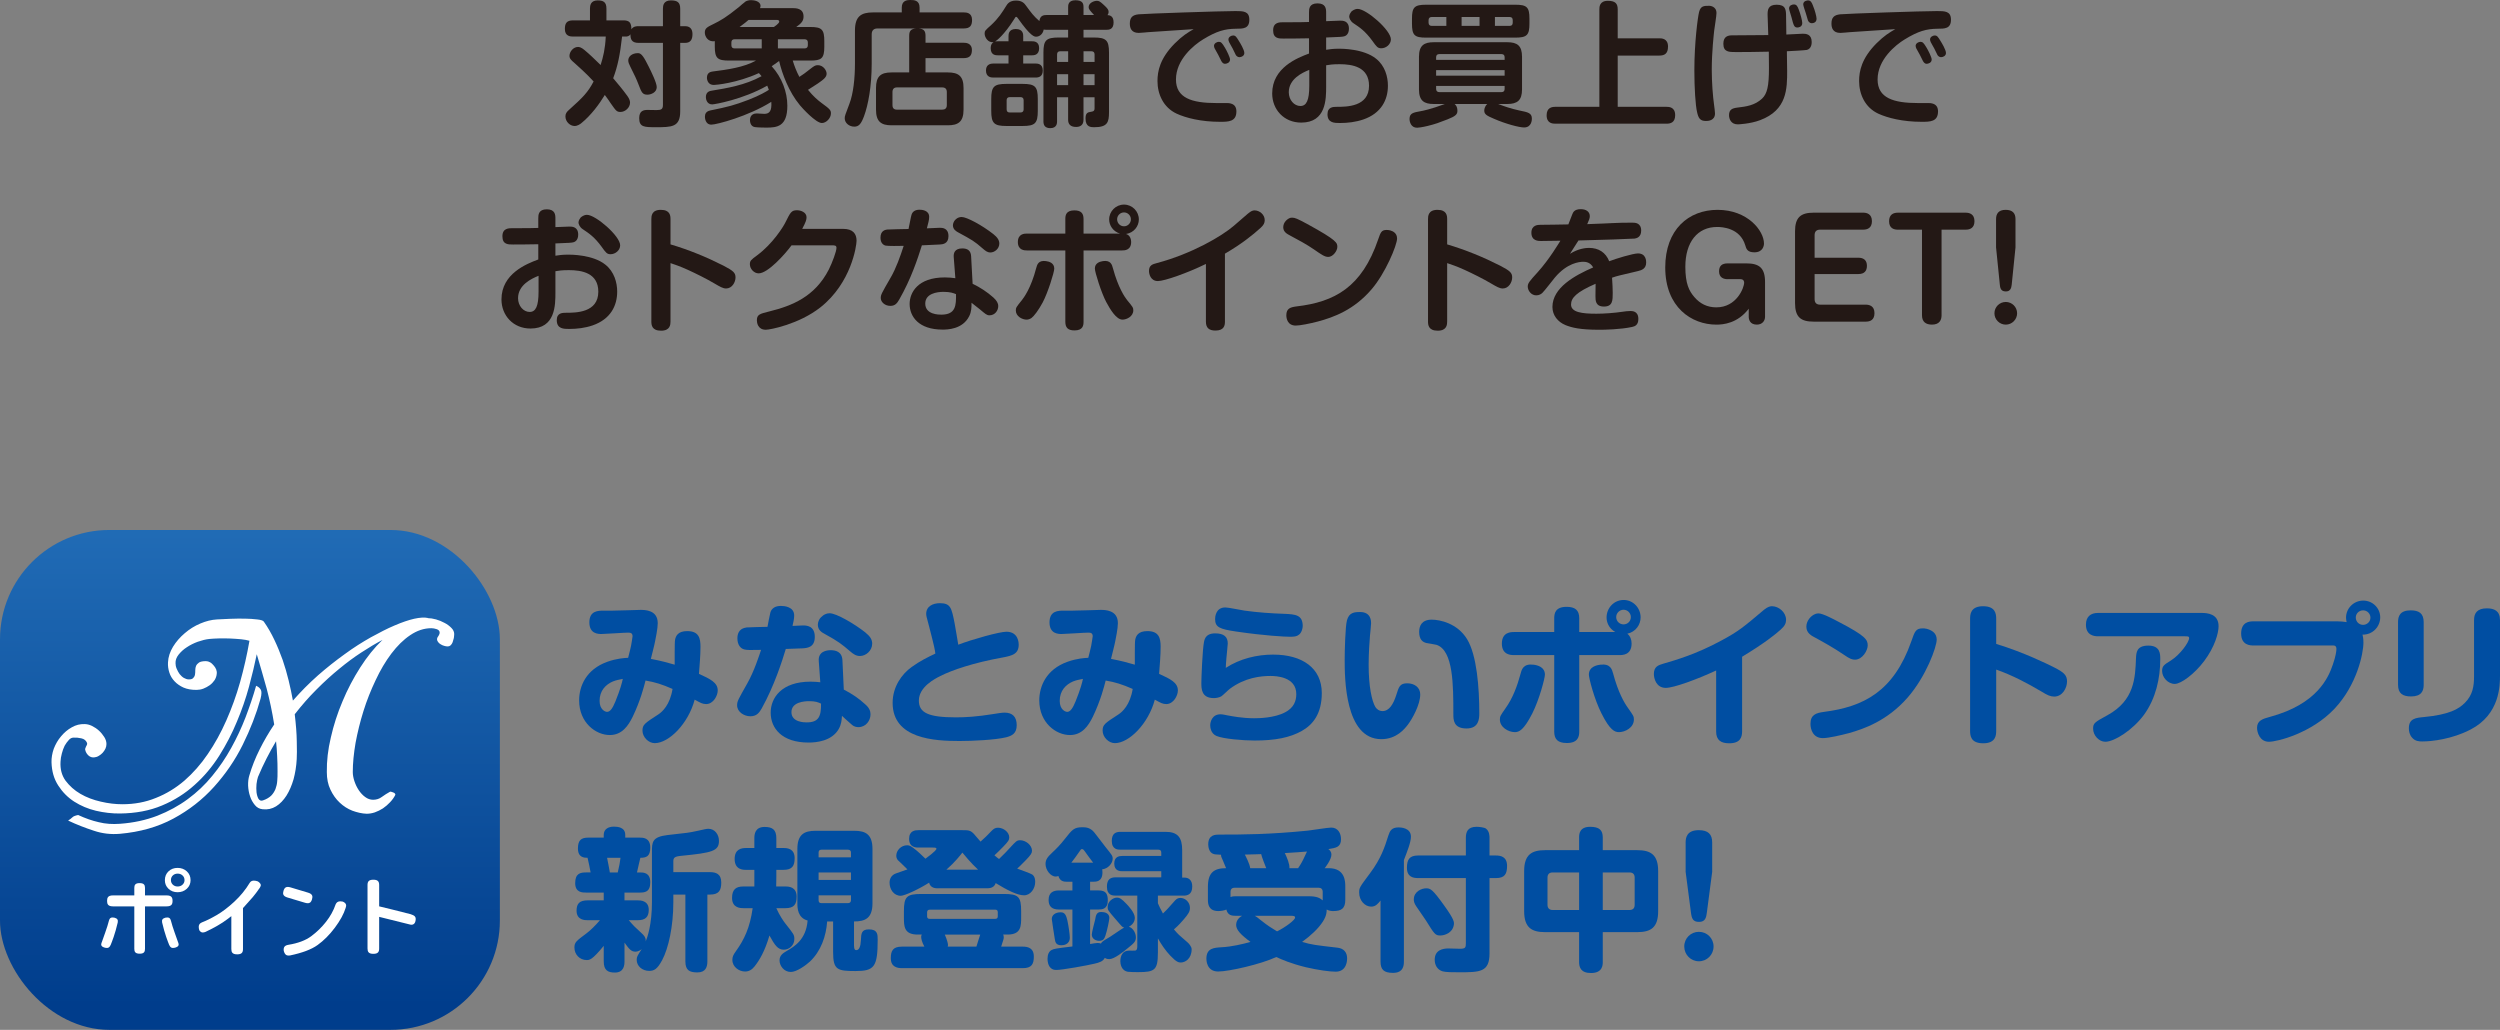 <?xml version="1.0" encoding="UTF-8"?>
<svg id="_レイヤー_2" data-name="レイヤー_2" xmlns="http://www.w3.org/2000/svg" xmlns:xlink="http://www.w3.org/1999/xlink" viewBox="0 0 277.163 114.175">
  <rect x="0" y="0" width="277.163" height="114.175" fill="#808080" stroke="none"/>
  <defs>
    <style>
      .cls-1 {
        fill: #fff;
      }

      .cls-2 {
        fill: #231815;
      }

      .cls-3 {
        fill: #004ea2;
      }

      .cls-4 {
        fill: url(#_新規グラデーションスウォッチ_2);
      }
    </style>
    <linearGradient id="_新規グラデーションスウォッチ_2" data-name="新規グラデーションスウォッチ 2" x1="27.709" y1="57.891" x2="27.709" y2="111.592" gradientUnits="userSpaceOnUse">
      <stop offset="0" stop-color="#216cb6"/>
      <stop offset="1" stop-color="#003d8c"/>
    </linearGradient>
  </defs>
  <g id="_特典" data-name="特典">
    <g>
      <path class="cls-2" d="M73.497,2.901V.957c0-.329.06-.912.882-.912.703,0,1.032.209,1.032.912v1.944h.538c.718,0,.822.538.822.882,0,.554-.18.972-.822.972h-.538v7.597c0,1.75-.942,1.75-2.707,1.75-1.271,0-1.839,0-1.839-1.002,0-.823.493-.912.912-.912.029,0,.852.015,1.017.015.509,0,.703-.09.703-.583v-6.864h-2.692c-.792,0-.912-.418-.912-.957-.149.239-.373.255-.568.255h-.358c-.225,2.003-.479,3.274-.987,4.62.419.493,1.062,1.256,1.57,1.959.254.359.299.568.299.748,0,.538-.523,1.031-1.062,1.031-.419,0-.508-.149-1.047-.912-.224-.329-.523-.777-.688-.972-.583.972-1.495,2.228-2.617,3.14-.119.09-.403.3-.732.3-.509,0-1.017-.479-1.017-1.062,0-.314.135-.494.403-.733,1.54-1.376,2.094-1.943,2.722-3.14-.718-.808-1.824-1.78-2.153-2.079-.299-.254-.523-.448-.523-.763,0-.463.434-.986.942-.986.164,0,.358.045.688.313.613.509,1.092.972,1.824,1.69.284-.897.509-1.81.568-3.155h-3.619c-.299,0-.912-.03-.912-.838,0-.628.195-.957.912-.957h1.87V.957c0-.329.06-.912.852-.912.628,0,.973.18.973.912v1.301h1.884c.628,0,.883.225.883.987.224-.344.598-.344.807-.344h2.692ZM71.927,7.402c.269.538.882,1.779.882,2.258,0,.598-.658.837-1.031.837-.554,0-.658-.269-.973-1.092-.269-.702-.403-.957-.927-2.019-.135-.269-.225-.463-.225-.688,0-.404.374-.808,1.092-.808.404,0,.688.538,1.182,1.511Z"/>
      <path class="cls-2" d="M80.815,6.714c-1.24,0-1.569-.239-1.569-1.525v-.628c-.748.135-1.106-.523-1.106-.942,0-.493.254-.612,1.017-.986.702-.344,1.346-.703,2.751-1.84.12-.104.628-.553.748-.628.164-.104.419-.149.613-.149.313,0,1.047.104,1.047.644,0,.104-.03.179-.061.239h3.589c.434,0,1.241.029,1.241.927,0,.434-.164.718-.808,1.166h1.556c1.271,0,1.555.27,1.555,1.57v.628c0,1.301-.328,1.525-1.555,1.525h-1.944c.165.568.434,1.256.733,1.81.373-.239.732-.493,1.076-.777.554-.434.673-.523.972-.523.599,0,.973.583.973.942,0,.358-.255.598-.973,1.091-.329.225-.912.599-1.091.703.583.718,1.091,1.151,1.495,1.45.972.703,1.047.822,1.047,1.167,0,.523-.523,1.062-1.002,1.062-.673,0-2.198-1.675-2.438-1.974-1.227-1.48-1.974-3.484-2.303-4.905-.045.03-.479.359-.823.583,1.122,1.227,1.735,2.856,1.735,4.382,0,2.333-1.167,2.422-2.348,2.422-.284,0-1.002-.015-1.271-.06-.523-.09-.523-.702-.523-.763,0-.104,0-.747.748-.747.135,0,.718.045.837.045.568,0,.853-.314.778-1.331-2.543,1.6-6.071,2.527-6.64,2.527-.718,0-.718-.823-.718-.883,0-.284.104-.583.583-.688,2.063-.419,2.662-.583,4.247-1.182,1.241-.479,1.988-.927,2.258-1.106-.09-.239-.12-.314-.18-.464-2.706,1.541-5.861,2.079-6.101,2.079-.584,0-.703-.568-.703-.808,0-.613.464-.688.673-.718,1.63-.27,3.679-.599,5.503-1.601-.164-.209-.239-.269-.299-.344-2.452,1.122-4.801,1.316-4.995,1.316-.612,0-.763-.509-.763-.808,0-.583.435-.658.658-.688,1.525-.194,3.439-.448,4.785-1.211h-3.006ZM84.449,4.352h-3.005c-.255,0-.359.135-.359.358v.3c0,.224.104.358.359.358h3.005v-1.017ZM82.984,2.213c-.194.165-.434.374-.987.777h3.799c.029-.015.598-.389.598-.598,0-.149-.149-.18-.239-.18h-3.17ZM86.243,4.352v1.017h2.961c.254,0,.358-.149.358-.358v-.3c0-.224-.119-.358-.358-.358h-2.961Z"/>
      <path class="cls-2" d="M102.608,4.74h4.231c.21,0,.912.015.912.808,0,.628-.284.897-.912.897h-4.231v1.585h2.482c1.166,0,1.734.403,1.734,1.72v2.407c0,1.36-.613,1.734-1.734,1.734h-6.251c-1.151,0-1.72-.403-1.72-1.734v-2.407c0-1.271.509-1.72,1.72-1.72h1.959V3.963c0-.523.18-.763.763-.808h-4.277c-.389,0-.643.194-.643.643v3.245c0,2.542-.389,4.591-.853,5.847-.313.838-.568,1.151-1.076,1.151-.583,0-1.062-.418-1.062-.927,0-.254.06-.389.523-1.615.434-1.121.612-2.841.612-4.471v-3.648c0-1.556.673-2.004,2.004-2.004h3.186v-.539c0-.763.568-.837.927-.837.419,0,1.047.015,1.047.837v.539h4.89c.299,0,.928.029.928.837,0,.628-.225.942-.928.942h-4.994c.538.045.763.239.763.808v.777ZM104.97,10.213c0-.344-.164-.523-.523-.523h-4.994c-.344,0-.509.18-.509.523v1.436c0,.359.18.509.509.509h4.994c.329,0,.523-.149.523-.509v-1.436Z"/>
      <path class="cls-2" d="M118.419,1.66v-.868c0-.209,0-.762.808-.762.793,0,.897.358.897.762v.868h1.166c-.464-.509-.598-.644-.598-.868,0-.463.583-.702.912-.702.209,0,.329.045.747.434.464.419.554.583.554.792,0,.165-.06.27-.12.359.194.015.673.045.673.808,0,.777-.493.822-.808.822h-2.526v.853h1.121c1.376,0,1.705.284,1.705,1.675v6.595c0,1.136-.165,1.675-1.646,1.675-.344,0-.957,0-.957-.957,0-.613.21-.703.658-.763.27-.03.344-.15.344-.359v-1.241h-1.226v2.497c0,.658-.449.793-.823.793-.628,0-.882-.314-.882-.793v-2.497h-1.227v2.691c0,.165-.015.733-.747.733-.599,0-.763-.344-.763-.733v-7.641c0-1.376.299-1.675,1.704-1.675h1.032v-.853h-2.378c-.164,0-.239-.015-.328-.03-.105.584-.554.793-.823.793-.209,0-.598,0-2.033-2.034-.06-.074-.12-.164-.194-.164-.075,0-.09.03-.225.254-1.137,1.795-1.974,2.408-2.108,2.468.104-.016.149-.016.299-.016h1.182v-.567c0-.18,0-.793.808-.793.822,0,.822.599.822.793v.567h.957c.209,0,.808,0,.808.763,0,.793-.599.793-.808.793h-.957v.912h1.376c.179,0,.792,0,.792.777,0,.673-.448.778-.792.778h-4.681c-.254,0-.822-.045-.822-.778,0-.568.344-.777.822-.777h1.675v-.912h-1.182c-.209,0-.792,0-.792-.777,0-.464.209-.613.313-.688-.598.105-.986-.523-.986-.941,0-.3.045-.344.732-.957.822-.763,1.227-1.421,1.645-2.094.135-.225.374-.613,1.106-.613.674,0,.928.314,1.107.568.583.793.837,1.151,1.48,1.705.074-.599.448-.673.807-.673h2.378ZM115.055,12.292c0,1.375-.299,1.675-1.675,1.675h-1.81c-1.361,0-1.675-.3-1.675-1.675v-1.316c0-1.375.299-1.675,1.675-1.675h1.81c1.376,0,1.675.3,1.675,1.675v1.316ZM113.485,11.11c0-.225-.12-.344-.359-.344h-1.166c-.254,0-.358.135-.358.344v1.017c0,.225.104.345.358.345h1.166c.239,0,.359-.12.359-.345v-1.017ZM117.193,6.863h1.227v-1.181h-.882c-.225,0-.345.119-.345.358v.822ZM118.419,8.225h-1.227v1.211h1.227v-1.211ZM121.35,6.863v-.822c0-.239-.119-.358-.358-.358h-.867v1.181h1.226ZM121.35,8.225h-1.226v1.211h1.226v-1.211Z"/>
      <path class="cls-2" d="M127.382,3.559c-.179.016-.972.09-1.136.09-.868,0-.987-.613-.987-1.031,0-.644.254-.957.972-1.032.777-.075,9.137-.359,10.737-.359.852,0,1.54,0,1.54.957,0,1.002-.688,1.002-1.511,1.002-1.196.016-2.108.255-3.618,1.182-1.032.628-3.006,2.243-3.006,4.441,0,2.049,1.734,2.617,4.501,2.617,1.196,0,1.331-.016,1.555.045.494.119.644.479.644.882,0,1.151-.897,1.151-1.81,1.151-2.123,0-3.783-.434-4.8-.897-1.496-.688-2.139-2.183-2.139-3.618,0-1.092.27-2.513,1.914-4.172.853-.853,1.45-1.212,2.094-1.586-1.646.105-3.305.21-4.95.329ZM134.664,5.368c-.045-.09-.074-.194-.074-.284,0-.284.329-.448.538-.448.239,0,.359.119.688.673.179.299.553,1.047.553,1.286,0,.373-.389.479-.568.479s-.313-.149-.403-.314c-.104-.194-.239-.493-.344-.688-.061-.104-.329-.599-.39-.703ZM136.265,4.665c-.06-.119-.075-.209-.075-.299,0-.27.314-.434.523-.434.27,0,.374.18.658.643.104.165.583.942.583,1.302,0,.313-.313.463-.553.463-.194,0-.345-.164-.39-.239-.06-.119-.313-.643-.358-.732-.06-.119-.344-.598-.389-.703Z"/>
      <path class="cls-2" d="M147.023,5.518c.284-.045.747-.119,1.436-.119.284,0,2.721,0,4.097,1.106,1.002.792,1.316,2.019,1.316,2.99,0,1.57-.733,3.065-2.736,3.754-.838.284-1.72.389-2.588.389-.598,0-1.375,0-1.375-.972,0-.823.643-.823,1.047-.823,1.062,0,3.559,0,3.559-2.332,0-2.094-1.854-2.393-3.26-2.393-.793,0-1.151.06-1.495.119v2.333c0,1.436,0,4.022-2.767,4.022-1.914,0-3.215-1.45-3.215-3.23,0-2.855,2.796-3.947,4.082-4.426v-1.689c-.912.029-2.781.029-2.826.029-.523,0-1.151,0-1.151-.912,0-.897.702-.897,1.106-.897,1.81,0,2.019,0,2.871-.029v-1.062c0-.374.015-1.002.942-1.002.912,0,.957.598.957,1.002v.972c1.271-.06,1.42-.06,1.555-.06.27,0,.972,0,.972.896,0,.644-.389.808-.508.838-.194.06-.389.074-2.019.135v1.36ZM145.153,7.746c-.792.313-2.272,1.017-2.272,2.482,0,.852.599,1.524,1.286,1.524.673,0,.986-.628.986-2.242v-1.765ZM150.522.987c.957,0,3.679,2.348,3.679,3.379,0,.554-.539.987-1.062.987-.403,0-.523-.165-1.002-.838-.792-1.076-1.375-1.465-2.093-1.943-.344-.225-.464-.584-.464-.733,0-.239.18-.479.239-.553.09-.075.344-.299.703-.299Z"/>
      <path class="cls-2" d="M161.263,11.529c.09.074.314.269.314.763,0,.374-.194.583-1.062.927-1.002.389-1.346.523-2.258.748-.629.149-1.032.194-1.151.194-.673,0-.838-.644-.838-.973,0-.643.419-.717,1.256-.867.12-.015,1.062-.194,2.662-.792h-1.241c-1.047,0-1.63-.344-1.63-1.615v-3.619c0-1.271.583-1.614,1.63-1.614h8.165c1.106,0,1.63.389,1.63,1.614v3.619c0,1.211-.523,1.615-1.63,1.615h-1.018c.703.269,1.376.508,2.348.718.973.194,1.392.284,1.392.912,0,.119-.016.972-.868.972-.538,0-2.019-.389-3.319-.957-.808-.344-1.092-.493-1.092-.912,0-.09.016-.434.329-.732h-3.619ZM169.563,2.602c0,1.286-.27,1.57-1.57,1.57h-9.899c-1.286,0-1.555-.27-1.555-1.57v-.523c0-1.256.254-1.555,1.555-1.555h9.899c1.286,0,1.57.269,1.57,1.555v.523ZM160.351,1.884h-1.614c-.225,0-.359.12-.359.359v.269c0,.239.135.359.359.359h1.614v-.987ZM159.215,6.64h7.596v-.284c0-.21-.09-.359-.344-.359h-6.894c-.239,0-.358.12-.358.359v.284ZM159.215,7.775v.613h7.596v-.613h-7.596ZM159.215,9.525v.329c0,.239.134.358.358.358h6.894c.239,0,.344-.134.344-.358v-.329h-7.596ZM162.041,1.884v.987h1.988v-.987h-1.988ZM165.735,1.884v.987h1.63c.254,0,.344-.149.344-.359v-.269c0-.21-.09-.359-.344-.359h-1.63Z"/>
      <path class="cls-2" d="M183.968,4.247c.225,0,.957,0,.957.912,0,.777-.373,1.002-.957,1.002h-4.62v5.682h5.413c.27,0,.957.016.957.928,0,.853-.568.941-.957.941h-12.337c-.254,0-.957-.015-.957-.927,0-.853.583-.942.957-.942h4.89V1.047c0-.255,0-.957.942-.957.838,0,1.092.313,1.092.957v3.2h4.62Z"/>
      <path class="cls-2" d="M190.299,1.45c0,.314-.225,1.66-.255,1.944-.045.419-.269,2.393-.269,4.321,0,1.45.119,2.946.269,4.022.016.12.09.644.09.838,0,.837-.822.837-1.002.837-.657,0-.837-.313-.986-.986-.18-.748-.3-2.707-.3-4.606,0-3.095.374-5.892.523-6.489.18-.688.539-.688,1.137-.688.015,0,.793.016.793.808ZM198.134,7.806c0,2.033,0,4.396-3.005,5.518-1.107.419-2.453.464-2.468.464-.763,0-.972-.613-.972-1.017,0-.613.344-.763.882-.838,1.017-.119,1.974-.239,2.797-1.017.553-.538.747-1.376.747-3.364,0-.3-.015-1.556-.015-1.824-.777.029-3.065.045-3.604.045-.838,0-1.436,0-1.436-.928,0-.853.583-.927.986-.927,1.331,0,2.662-.016,3.993-.03,0-.164-.075-2.243-.075-2.258,0-.523.045-1.106,1.002-1.106,1.002,0,1.047.553,1.047,1.315.015.808.015,1.286.03,1.989.299-.015,1.659-.09,1.824-.09.328,0,.986.03.986.912,0,.135,0,.732-.523.882-.179.045-1.839.135-2.228.15.029,1.614.029,1.794.029,2.123ZM198.344.942c0-.374.389-.449.538-.449.27,0,.389.165.538.568.194.509.389,1.227.389,1.495,0,.479-.493.494-.538.494-.358,0-.419-.21-.658-1.137-.029-.149-.269-.822-.269-.972ZM199.914.493c0-.419.479-.448.538-.448.299,0,.419.254.538.568.239.568.404,1.256.404,1.465,0,.464-.435.494-.523.494-.27,0-.39-.21-.434-.314-.045-.119-.195-.688-.24-.808-.044-.149-.283-.822-.283-.957Z"/>
      <path class="cls-2" d="M205.168,3.559c-.18.016-.972.09-1.137.09-.867,0-.986-.613-.986-1.031,0-.644.254-.957.972-1.032.777-.075,9.137-.359,10.737-.359.852,0,1.54,0,1.54.957,0,1.002-.688,1.002-1.511,1.002-1.196.016-2.108.255-3.618,1.182-1.032.628-3.006,2.243-3.006,4.441,0,2.049,1.734,2.617,4.501,2.617,1.196,0,1.331-.016,1.555.045.494.119.644.479.644.882,0,1.151-.897,1.151-1.81,1.151-2.123,0-3.783-.434-4.8-.897-1.496-.688-2.139-2.183-2.139-3.618,0-1.092.27-2.513,1.914-4.172.853-.853,1.45-1.212,2.094-1.586-1.646.105-3.305.21-4.95.329ZM212.451,5.368c-.044-.09-.074-.194-.074-.284,0-.284.329-.448.538-.448.239,0,.359.119.688.673.18.299.554,1.047.554,1.286,0,.373-.389.479-.568.479s-.313-.149-.403-.314c-.104-.194-.239-.493-.344-.688-.061-.104-.329-.599-.39-.703ZM214.051,4.665c-.06-.119-.075-.209-.075-.299,0-.27.314-.434.523-.434.27,0,.374.18.658.643.104.165.583.942.583,1.302,0,.313-.313.463-.553.463-.194,0-.345-.164-.389-.239-.061-.119-.314-.643-.359-.732-.06-.119-.344-.598-.389-.703Z"/>
      <path class="cls-2" d="M61.576,28.349c.283-.045.747-.119,1.436-.119.283,0,2.721,0,4.097,1.106,1.002.792,1.316,2.019,1.316,2.99,0,1.57-.733,3.065-2.737,3.754-.837.284-1.719.389-2.587.389-.598,0-1.375,0-1.375-.972,0-.823.643-.823,1.047-.823,1.062,0,3.559,0,3.559-2.332,0-2.094-1.854-2.393-3.26-2.393-.793,0-1.151.06-1.495.119v2.333c0,1.436,0,4.022-2.767,4.022-1.914,0-3.215-1.45-3.215-3.23,0-2.855,2.796-3.947,4.082-4.426v-1.689c-.912.029-2.781.029-2.826.029-.523,0-1.151,0-1.151-.912,0-.897.702-.897,1.106-.897,1.81,0,2.019,0,2.871-.029v-1.062c0-.374.015-1.002.942-1.002.912,0,.957.598.957,1.002v.972c1.271-.06,1.42-.06,1.555-.06.27,0,.972,0,.972.896,0,.644-.389.808-.508.838-.194.06-.389.075-2.019.135v1.36ZM59.707,30.577c-.793.313-2.273,1.017-2.273,2.482,0,.852.598,1.525,1.286,1.525.673,0,.987-.629.987-2.243v-1.765ZM65.076,23.817c.957,0,3.679,2.349,3.679,3.38,0,.554-.539.987-1.062.987-.403,0-.523-.165-1.002-.838-.792-1.076-1.375-1.465-2.093-1.943-.345-.225-.464-.584-.464-.733,0-.239.18-.479.239-.553.09-.075.344-.3.703-.3Z"/>
      <path class="cls-2" d="M74.336,35.631c0,.345-.029,1.032-1.047,1.032-1.031,0-1.076-.643-1.076-1.032v-11.319c0-.344.015-1.047,1.047-1.047,1.031,0,1.076.643,1.076,1.047v2.781c2.019.598,3.993,1.405,5.877,2.362,1.092.568,1.331.793,1.331,1.302,0,.522-.374,1.226-1.047,1.226-.344,0-.673-.194-1.286-.553-.853-.509-2.094-1.122-2.945-1.511-.957-.434-1.496-.598-1.93-.748v6.46Z"/>
      <path class="cls-2" d="M93.468,25.373c1.091,0,1.495.538,1.495,1.315,0,.568-.583,4.681-4.008,7.388-2.377,1.869-5.577,2.482-6.056,2.482-.897,0-.987-.808-.987-1.032,0-.643.284-.732,1.391-1.002,2.468-.613,5.024-1.6,6.58-4.636.389-.777.852-2.019.852-2.407,0-.284-.194-.284-.568-.284h-4.411c-.747,1.017-2.632,3.11-3.648,3.11-.523,0-.972-.508-.972-1.002,0-.403.119-.493.808-1.002,1.734-1.286,2.9-3.17,3.125-3.634.554-1.106.658-1.36,1.286-1.36.448,0,1.062.239,1.062.777,0,.27-.075.523-.479,1.286h4.531Z"/>
      <path class="cls-2" d="M99.694,33.209c-.239.419-.464.702-.987.702-.613,0-1.062-.434-1.062-.867,0-.358.074-.493,1.092-2.258.612-1.047,1.076-2.378,1.45-3.529-.434.016-1.765.03-2.019-.029-.284-.075-.554-.344-.554-.883,0-.777.538-.867.733-.896.119-.016,2.093-.061,2.377-.061.06-.239.254-1.346.329-1.57.104-.358.403-.567.882-.567.21,0,1.077.029,1.077.792,0,.329-.104.703-.254,1.271.134,0,1.405-.061,1.436-.061.269,0,.957.016.957.928,0,.867-.658.912-1.002.927-.419.016-1.196.045-1.944.09-.493,1.57-1.211,3.738-2.512,6.012ZM105.735,28.498c-.03-.403.074-.957.957-.957.568,0,.942.239.972.867l.165,3.051c.837.404,1.614.912,2.303,1.525.374.344.538.628.538.957,0,.479-.358,1.017-.972,1.017-.314,0-.464-.164-1.077-.673-.583-.479-.673-.508-.912-.718,0,.539-.015,1.002-.254,1.48-.733,1.48-2.452,1.495-2.961,1.495-2.646,0-3.648-1.45-3.648-2.841,0-1.256.896-2.945,3.902-2.945.494,0,.838.044,1.167.089l-.18-2.348ZM104.598,32.356c-.732,0-2.019.194-2.019,1.301,0,1.227,1.511,1.227,1.779,1.227,1.615,0,1.646-1.032,1.63-2.273-.284-.119-.643-.254-1.391-.254ZM106.617,24.058c.568,0,2.259.912,3.515,1.898.448.359.658.673.658,1.047,0,.568-.523.987-.987.987-.344,0-.554-.18-.883-.464-.927-.808-1.106-.897-2.751-1.795-.149-.089-.523-.299-.523-.747,0-.21.104-.404.149-.479.09-.135.359-.448.822-.448Z"/>
      <path class="cls-2" d="M116.881,29.784c0,.404-.718,2.691-1.286,3.754-.464.867-.972,1.525-1.241,1.72-.135.089-.329.179-.538.179-.479,0-1.196-.358-1.196-1.017,0-.313.06-.389.688-1.166.194-.255.987-1.286,1.57-3.529.104-.389.239-.897,1.092-.777.374.045.912.224.912.837ZM118.108,24.281c0-.389.06-.957,1.002-.957.747,0,1.017.329,1.017.957v1.615h4.037c-.777-.239-1.196-.912-1.196-1.57,0-.897.733-1.645,1.646-1.645s1.645.747,1.645,1.645c0,.763-.554,1.48-1.421,1.615.479.135.568.643.568.882,0,.942-.763.942-1.002.942h-4.276v7.91c0,.389-.06.957-1.002.957-.748,0-1.017-.329-1.017-.957v-7.91h-4.262c-.225,0-1.002,0-1.002-.927,0-.942.763-.942,1.002-.942h4.262v-1.615ZM123.386,29.739c.583,2.169,1.331,3.23,1.57,3.529.628.763.688.838.688,1.137,0,.688-.747,1.031-1.196,1.031-.688,0-1.36-1.121-1.81-1.959-.538-1.017-1.256-3.289-1.256-3.708,0-.583.509-.763.897-.822.853-.12,1.002.389,1.106.792ZM124.613,23.549c-.419,0-.763.344-.763.763,0,.434.344.777.763.777.418,0,.763-.344.763-.777,0-.419-.345-.763-.763-.763Z"/>
      <path class="cls-2" d="M135.803,35.661c0,.389-.075.987-1.047.987-.732,0-1.062-.314-1.062-.987v-6.4c-2.004.987-4.591,1.899-5.323,1.899-.823,0-.987-.793-.987-1.122,0-.628.389-.747.853-.867,3.947-1.047,7.252-3.021,8.538-4.127l1.54-1.331c.404-.344.584-.389.778-.389.538,0,1.121.464,1.121,1.077,0,.313-.104.538-.464.867-.852.777-2.123,1.794-3.947,2.855v7.537Z"/>
      <path class="cls-2" d="M143.269,24.132c.284,0,.553.104,1.659.703,3.335,1.824,3.335,2.094,3.335,2.542s-.493,1.106-1.002,1.106c-.389,0-.718-.225-1.6-.838-.778-.538-1.72-1.046-2.647-1.54-.344-.179-.747-.403-.747-.912,0-.568.479-.957.808-1.047.09-.015.164-.015.194-.015ZM154.887,26.435c0,.763-1.315,3.888-2.826,5.638-1.943,2.272-4.172,3.096-5.966,3.574-.897.239-1.989.448-2.438.448-.942,0-1.047-.837-1.047-1.137,0-.747.419-.896,1.121-.986,4.232-.494,7.253-2.124,9.062-7.433.269-.777.358-1.046.941-1.046.105,0,.239.015.374.044.329.09.777.314.777.897Z"/>
      <path class="cls-2" d="M160.44,35.631c0,.345-.029,1.032-1.047,1.032-1.031,0-1.076-.643-1.076-1.032v-11.319c0-.344.015-1.047,1.047-1.047,1.031,0,1.076.643,1.076,1.047v2.781c2.019.598,3.993,1.405,5.877,2.362,1.092.568,1.331.793,1.331,1.302,0,.522-.374,1.226-1.047,1.226-.344,0-.673-.194-1.286-.553-.853-.509-2.094-1.122-2.945-1.511-.957-.434-1.496-.598-1.93-.748v6.46Z"/>
      <path class="cls-2" d="M180.992,24.686c.254,0,.957,0,.957.882,0,.763-.554.853-.732.883-.27.029-4.053.164-6.221.209-.284.448-.404.628-.942,1.48.942-.599,1.794-.658,2.108-.658,1.076,0,1.854.509,2.243,1.48.688-.27,2.646-.867,3.185-.867.912,0,.912.853.912,1.002,0,.673-.463.853-.912.957-2.093.493-2.317.538-2.871.732.045.613.075,1.301.075,1.689,0,.823,0,1.511-.972,1.511-.942,0-.942-.673-.942-1.166,0-.225.015-1.167.015-1.361-2.138.928-2.722,1.57-2.722,2.303,0,.867,1.227,1.018,2.797,1.018.837,0,1.959-.075,2.961-.225.179-.03.523-.075.808-.075.224,0,.896,0,.896.883,0,.688-.403.822-.688.882-1.271.284-3.11.314-3.619.314-2.183,0-3.065-.239-3.753-.509-.883-.358-1.466-1.106-1.466-2.019,0-2.139,2.482-3.499,4.517-4.382-.314-.568-.808-.628-1.092-.628-.449,0-1.795.135-3.155,1.75-.225.269-1.151,1.48-1.376,1.689-.119.12-.344.284-.688.284-.568,0-.942-.538-.942-.972,0-.374.18-.583,1.092-1.585,1.286-1.421,2.378-3.26,2.527-3.5-.345,0-1.869.016-2.169.03-.284,0-1.047-.015-1.047-.912,0-.867.733-.882,1.002-.882,1.032-.016,2.064-.016,3.096-.045.075-.165.359-.928.419-1.077.104-.269.239-.613.972-.613.538,0,.987.255.987.778,0,.239-.09.434-.284.882,2.796-.09,3.096-.164,4.949-.164h.075Z"/>
      <path class="cls-2" d="M191.526,30.951c-.404,0-.942-.15-.942-.868,0-.598.313-.882.942-.882h2.093c1.406,0,2.063.493,2.063,2.063v3.858c0,.419-.284.867-.912.867-.777,0-.896-.583-.896-.867v-.897c-1.241,1.63-2.826,1.765-3.589,1.765-2.737,0-5.668-1.914-5.668-6.341,0-4.201,2.587-6.385,5.802-6.385,3.335,0,5.145,2.317,5.145,3.738,0,.239-.12.972-1.062.972-.778,0-.897-.373-1.018-.792-.583-1.93-2.587-2.019-3.11-2.019-2.183,0-3.528,1.675-3.528,4.411,0,1.884.418,2.691,1.002,3.364.628.732,1.42,1.137,2.438,1.137,2.228,0,3.08-2.153,3.08-2.752,0-.089-.03-.373-.419-.373h-1.42Z"/>
      <path class="cls-2" d="M206.035,28.573c.568,0,.942.27.942.897,0,.567-.284.912-.942.912h-4.859v2.781c0,.389.194.613.613.613h5.068c.374,0,.957.134.957.941,0,.733-.448.942-.957.942h-5.786c-1.421,0-2.064-.493-2.064-2.063v-7.955c0-1.541.629-2.063,2.064-2.063h5.503c.373,0,.957.134.957.941,0,.732-.464.942-.957.942h-4.785c-.404,0-.613.209-.613.613v2.497h4.859Z"/>
      <path class="cls-2" d="M210.406,25.463c-.389,0-.972-.12-.972-.927,0-.748.464-.957.972-.957h7.522c.389,0,.972.134.972.941,0,.732-.464.942-.972.942h-2.677v9.495c0,.494-.21,1.032-1.062,1.032-.688,0-1.107-.314-1.107-1.032v-9.495h-2.677Z"/>
      <path class="cls-2" d="M223.627,34.734c0,.688-.568,1.256-1.257,1.256-.688,0-1.256-.568-1.256-1.256,0-.703.568-1.257,1.256-1.257.688,0,1.257.554,1.257,1.257ZM223.029,31.563c-.045.419-.18.748-.643.748-.464,0-.629-.239-.673-.732l-.419-4.143v-3.155c0-.523.224-1.017,1.062-1.017.763,0,1.092.374,1.092,1.017v3.155l-.419,4.127Z"/>
    </g>
    <g>
      <g>
        <path class="cls-3" d="M74.85,70.882c.085-.372.305-.914,1.337-.914,1.304,0,1.473.796,1.473,1.743,0,.896-.102,2.132-.169,2.995,1.252.575,2.081.965,2.081,1.845,0,.575-.49,1.506-1.286,1.506-.406,0-.626-.136-1.27-.491-.71,2.674-2.859,4.823-4.433,4.823-.678,0-1.354-.66-1.354-1.388,0-.66.237-.812,1.777-1.811.389-.254,1.269-1.016,1.557-2.81-1.201-.524-1.912-.744-2.995-.931-.169.66-.559,2.217-1.422,4.011-.49.999-1.185,2.031-2.538,2.031-1.557,0-3.401-1.371-3.401-3.842,0-1.557.762-3.436,3.131-4.281,1.032-.372,1.912-.423,2.301-.439.051-.221.305-1.168.322-1.32.033-.237.169-.931.169-1.066,0-.355-.22-.406-.491-.406-.474,0-2.521.152-2.944.152-.355,0-1.354,0-1.354-1.286,0-1.303.981-1.303,1.591-1.303h.947c.491,0,3.063-.084,3.131-.084.474,0,1.912,0,1.912,1.472,0,.593-.237,1.727-.288,1.979-.05.322-.405,1.692-.474,1.98,1.219.236,1.811.406,2.64.643.018-.439-.033-2.42.051-2.809ZM67.98,75.535c-.846.355-1.506,1.049-1.506,2.166,0,.981.626,1.219.829,1.219.355,0,.626-.423.931-1.168.559-1.388.728-2.081.812-2.487-.423.084-.711.135-1.066.271Z"/>
        <path class="cls-3" d="M84.444,78.547c-.254.44-.542.863-1.253.863s-1.472-.49-1.472-1.218c0-.457.135-.66,1.116-2.403.778-1.371,1.32-3.08,1.54-3.74-1.218.018-1.522.034-1.861-.05-.423-.102-.762-.525-.762-1.219,0-1.066.745-1.168,1.016-1.219.118-.017,2.03-.067,2.318-.067.051-.254.254-1.371.321-1.591.152-.508.593-.728,1.168-.728.338,0,1.472.067,1.472,1.066,0,.389-.102.778-.186,1.15.186,0,.998-.051,1.167-.051.39,0,1.304.034,1.304,1.27,0,1.185-.863,1.235-1.371,1.269-.321.018-.474.018-1.845.068-.389,1.285-1.252,4.044-2.673,6.599ZM90.772,73.284c-.084-1.065.88-1.201,1.32-1.201.508,0,1.252.136,1.303,1.1l.152,3.267c.863.439,1.676.981,2.386,1.642.44.389.576.728.576,1.1,0,.711-.525,1.422-1.337,1.422-.237,0-.508-.068-.694-.237-.677-.593-.812-.711-1.134-1.016-.034.508-.067.931-.355,1.455-.778,1.354-2.487,1.507-3.351,1.507-2.944,0-4.196-1.574-4.196-3.317,0-1.624,1.185-3.435,4.417-3.435.439,0,.761.033,1.083.067l-.17-2.353ZM89.706,77.735c-.542,0-1.963.102-1.963,1.218,0,1.134,1.455,1.134,1.691,1.134,1.32,0,1.608-.643,1.591-2.081-.338-.152-.609-.271-1.319-.271ZM91.974,67.988c.761,0,2.758,1.185,3.926,2.098.592.475.795.83.795,1.27,0,.795-.711,1.371-1.354,1.371-.44,0-.745-.221-1.1-.525-.932-.795-1.235-1.049-2.793-1.912-.321-.169-.778-.423-.778-1.032,0-.321.17-.592.221-.677.135-.169.507-.592,1.083-.592Z"/>
        <path class="cls-3" d="M111.568,70.035c1.371,0,1.371,1.304,1.371,1.438,0,1.016-.694,1.219-1.794,1.422-3.216.575-5.618,1.404-6.888,2.048-.575.287-2.386,1.201-2.386,2.724,0,1.354,1.049,1.862,4.095,1.862,1.05,0,2.318-.068,4.197-.373.321-.051.896-.152,1.201-.152.896,0,1.354.475,1.354,1.388,0,.914-.508,1.185-1.201,1.354-1.185.287-3.723.405-5.127.405-2.759,0-7.429-.22-7.429-4.23,0-1.776,1.015-3.198,2.115-3.977.913-.66,1.742-1.065,2.622-1.489-.051-.406-.118-.795-.677-2.944-.305-1.134-.338-1.252-.338-1.455,0-.863.778-1.185,1.506-1.185,1.201,0,1.303.508,1.642,2.217.017.102.389,2.217.406,2.386,1.539-.592,4.568-1.438,5.33-1.438Z"/>
        <path class="cls-3" d="M125.864,70.882c.085-.372.305-.914,1.337-.914,1.304,0,1.473.796,1.473,1.743,0,.896-.102,2.132-.169,2.995,1.252.575,2.081.965,2.081,1.845,0,.575-.49,1.506-1.286,1.506-.406,0-.626-.136-1.27-.491-.71,2.674-2.859,4.823-4.433,4.823-.678,0-1.354-.66-1.354-1.388,0-.66.237-.812,1.777-1.811.389-.254,1.269-1.016,1.557-2.81-1.201-.524-1.912-.744-2.995-.931-.169.66-.559,2.217-1.422,4.011-.49.999-1.185,2.031-2.538,2.031-1.557,0-3.401-1.371-3.401-3.842,0-1.557.762-3.436,3.131-4.281,1.032-.372,1.912-.423,2.301-.439.051-.221.305-1.168.322-1.32.033-.237.169-.931.169-1.066,0-.355-.22-.406-.491-.406-.474,0-2.521.152-2.944.152-.355,0-1.354,0-1.354-1.286,0-1.303.981-1.303,1.591-1.303h.947c.491,0,3.063-.084,3.131-.084.474,0,1.912,0,1.912,1.472,0,.593-.237,1.727-.288,1.979-.05.322-.405,1.692-.474,1.98,1.219.236,1.811.406,2.64.643.018-.439-.033-2.42.051-2.809ZM118.993,75.535c-.846.355-1.506,1.049-1.506,2.166,0,.981.626,1.219.829,1.219.355,0,.626-.423.931-1.168.559-1.388.728-2.081.812-2.487-.423.084-.711.135-1.066.271Z"/>
        <path class="cls-3" d="M141.177,72.574c3.164,0,5.364,1.472,5.364,4.264,0,2.285-.981,3.503-2.217,4.197-1.286.728-2.911,1.065-5.229,1.065-1.286,0-3.47-.186-4.231-.507-.626-.271-.693-.965-.693-1.185,0-.339.187-1.219,1.15-1.219.203,0,.593.085.745.118.457.085,1.642.322,2.961.322.491,0,2.251-.018,3.452-.66.965-.508,1.235-1.253,1.235-2.014,0-1.946-2.284-2.014-2.859-2.014-1.101,0-2.843.186-4.502,1.421-.169.118-.812.762-.964.847-.288.152-.609.186-.829.186-1.371,0-1.371-1.049-1.371-1.692,0-.474.118-3.739.305-4.603.152-.728.693-.88,1.235-.88.965,0,1.388.39,1.388,1.117,0,.203-.136,1.388-.152,1.642-.051.524-.051.778-.067,1.065,1.573-1.015,3.418-1.472,5.279-1.472ZM144.02,70.357c-.271.22-.541.236-1.032.236-.541,0-2.826-.118-5.923-.575-1.845-.271-2.352-.474-2.352-1.388,0-.135.017-1.286,1.134-1.286.354,0,1.844.322,2.148.355,1.473.203,2.944.305,4.434.355,1.185.051,1.997.118,1.997,1.354,0,.221-.102.711-.406.948Z"/>
        <path class="cls-3" d="M152.005,69.104c0,.203-.102,1.151-.119,1.337-.051.609-.151,1.997-.151,3.249,0,2.42.354,4.027.744,4.688.136.22.406.457.795.457.745,0,1.202-.778,1.523-1.776.287-.931.406-1.304,1.219-1.304.778,0,1.438.44,1.438,1.235,0,1.134-.88,2.708-1.37,3.351-.355.457-1.252,1.607-2.944,1.607-4.062,0-4.062-6.853-4.062-8.833,0-.896.067-3.706.254-4.349.237-.863.812-.914,1.455-.914,1.219,0,1.219,1.016,1.219,1.252ZM161.126,79.19c0-3.249,0-7.073-1.861-7.699-.17-.051-.965-.17-1.134-.203-.39-.102-.796-.355-.796-1.235,0-.644.271-1.354,1.388-1.354.896,0,2.843.389,3.926,2.166,1.083,1.776,1.354,5.381,1.354,8.207,0,.626-.051,1.691-1.421,1.691-1.455,0-1.455-.981-1.455-1.573Z"/>
        <path class="cls-3" d="M171.277,74.791c0,.389-.609,2.741-1.404,4.314-.948,1.861-1.473,2.064-1.93,2.064-.711,0-1.658-.541-1.658-1.388,0-.372.067-.456.609-1.235.829-1.15,1.319-2.504,1.692-3.875.118-.457.305-1.116,1.421-.981.44.051,1.27.254,1.27,1.101ZM172.309,68.547c0-.542.118-1.27,1.37-1.27.931,0,1.405.355,1.405,1.27v1.522h3.993c-.762-.439-.965-1.134-.965-1.607,0-1.049.812-1.946,1.896-1.946,1.066,0,1.879.897,1.879,1.93,0,.812-.542,1.607-1.473,1.811.321.254.474.66.474,1.083,0,1.286-1.016,1.286-1.337,1.286h-4.467v8.478c0,.524-.119,1.27-1.371,1.27-.998,0-1.404-.406-1.404-1.27v-8.478h-4.45c-.322,0-1.354,0-1.354-1.27,0-1.286,1.016-1.286,1.354-1.286h4.45v-1.522ZM178.84,74.672c.559,2.082,1.219,3.232,1.676,3.858.559.796.626.88.626,1.235,0,.914-.981,1.404-1.658,1.404-.457,0-.998-.203-1.929-2.064-.812-1.591-1.405-3.942-1.405-4.314,0-.948,1.032-1.066,1.27-1.101,1.117-.135,1.286.508,1.421.981ZM179.992,67.599c-.44,0-.812.372-.812.812,0,.457.372.812.812.812.457,0,.812-.355.812-.812,0-.44-.355-.812-.812-.812Z"/>
        <path class="cls-3" d="M193.138,81.086c0,.626-.187,1.319-1.422,1.319-.913,0-1.455-.338-1.455-1.303v-6.769c-2.148.998-4.704,1.929-5.584,1.929-1.066,0-1.32-1.049-1.32-1.54,0-.812.491-.981,1.016-1.134,1.438-.423,3.604-1.032,6.431-2.555,1.963-1.05,2.504-1.523,4.771-3.436.44-.355.711-.389.88-.389.745,0,1.558.677,1.558,1.506,0,.372-.136.677-.593,1.083-.643.575-1.743,1.472-4.281,3.012v8.275Z"/>
        <path class="cls-3" d="M201.615,68.005c.457,0,1.607.609,2.183.914,3.029,1.573,3.266,1.997,3.266,2.64,0,.559-.592,1.574-1.404,1.574-.321,0-.559-.068-1.286-.576-1.032-.71-2.437-1.489-3.097-1.844-.457-.237-1.015-.525-1.015-1.235,0-.644.49-1.235,1.032-1.422.102-.034.203-.051.321-.051ZM214.712,70.916c0,.795-1.151,4.044-3.232,6.43-2.251,2.572-4.856,3.469-6.481,3.926-.947.254-2.301.559-2.91.559-1.1,0-1.371-.981-1.371-1.573,0-1.016.609-1.219,1.507-1.337,4.332-.559,7.716-2.217,9.679-7.835.373-1.083.491-1.422,1.253-1.422.102,0,.271,0,.456.051.491.136,1.101.423,1.101,1.202Z"/>
        <path class="cls-3" d="M221.309,81.001c0,.491-.033,1.404-1.438,1.404-1.404,0-1.455-.862-1.455-1.404v-12.387c0-.474.034-1.404,1.438-1.404,1.388,0,1.455.862,1.455,1.404v2.775c3.063.931,5.652,2.217,6.431,2.605,1.1.559,1.422.88,1.422,1.557,0,.729-.508,1.676-1.422,1.676-.423,0-.778-.169-1.354-.524-1.625-.965-3.3-1.845-5.077-2.471v6.769Z"/>
        <path class="cls-3" d="M232.595,70.543c-.475,0-1.337-.135-1.337-1.286,0-.896.524-1.303,1.337-1.303h11.507c.592,0,1.861.085,1.861,1.473,0,.761-.423,2.301-1.607,3.875-1.066,1.421-2.556,2.521-3.249,2.521-.762,0-1.405-.728-1.405-1.438,0-.542.221-.694.965-1.151,1.049-.659,2.03-2.047,2.03-2.487,0-.203-.151-.203-.456-.203h-9.646ZM239.498,73.064c0,2.184-.507,4.366-1.776,6.143-1.27,1.743-3.334,3.029-4.315,3.029-.693,0-1.354-.693-1.354-1.455,0-.609.169-.711,1.591-1.489,2.995-1.642,3.08-4.129,3.164-6.329.034-.609.051-1.388,1.371-1.388,1.319,0,1.319.931,1.319,1.489Z"/>
        <path class="cls-3" d="M249.82,71.559c-.304,0-1.354,0-1.354-1.32,0-1.303.931-1.354,1.354-1.354h9.342c.254,0,.693.034.998.085-.017-.102-.067-.271-.067-.491,0-1.049.862-1.895,1.912-1.895,1.032,0,1.878.829,1.878,1.861,0,1.015-.829,1.945-1.963,1.912.034.169.102.389.102.88,0,1.252-.744,4.721-3.198,7.327-2.555,2.725-6.362,3.672-7.276,3.672-1.049,0-1.32-1.083-1.32-1.54,0-.795.593-.998,1.422-1.218,5.263-1.422,6.498-4.366,6.988-5.821.305-.863.39-1.489.39-1.692,0-.406-.237-.406-.44-.406h-8.766ZM261.987,67.667c-.456,0-.812.354-.812.795,0,.457.355.812.812.812.44,0,.812-.355.812-.796,0-.457-.372-.812-.812-.812Z"/>
        <path class="cls-3" d="M268.702,75.925c0,.659-.237,1.286-1.405,1.286-.88,0-1.438-.305-1.438-1.286v-6.955c0-.644.203-1.303,1.405-1.303.896,0,1.438.321,1.438,1.303v6.955ZM277.163,74.858c0,1.117,0,4.332-3.267,6.024-2.047,1.065-4.281,1.319-5.347,1.319-.305,0-.778,0-1.134-.423-.288-.321-.355-.728-.355-1.032,0-1.083.744-1.167,1.692-1.252,2.792-.271,3.824-.88,4.518-1.574.88-.88,1.016-1.861,1.016-2.961v-6.21c0-.762.338-1.304,1.421-1.304.83,0,1.456.288,1.456,1.304v6.108Z"/>
        <path class="cls-3" d="M72.279,94.423c0-1.032,0-1.642,1.726-1.845,2.302-.254,2.335-.254,3.283-.457.896-.203,1.049-.237,1.252-.237.711,0,1.168.644,1.168,1.337,0,1.134-.745,1.32-4.163,1.658-.745.068-.896.203-.896.609v1.202h4.061c.626,0,1.253.169,1.253,1.15,0,.863-.254,1.337-1.253,1.337h-.287v7.412c0,.608-.187,1.218-1.101,1.218-.862,0-1.337-.22-1.337-1.218v-7.412h-1.336v.846c0,2.708-.542,5.11-1.235,6.414-.525.981-.88,1.201-1.438,1.201-.778,0-1.388-.542-1.388-1.219,0-.338.051-.423.559-1.201-.339.288-.644.288-.711.288-.423,0-.66-.237-1.201-.999v2.082c0,.423-.068,1.234-1.066,1.234-.778,0-1.235-.253-1.235-1.234v-1.727c-1.286,1.574-1.574,1.574-1.896,1.574-.762,0-1.354-.609-1.354-1.388,0-.575.203-.728,1.319-1.558.39-.287.982-.846,1.507-1.472h-1.371c-.271,0-1.218,0-1.218-1.049,0-.762.304-1.151,1.218-1.151h1.794v-.862h-1.93c-.439,0-1.234,0-1.234-1.05,0-1.083.575-1.185,1.218-1.185h.491c-.085-.508-.221-1.1-.339-1.624-.338,0-1.066,0-1.066-1.032,0-.948.39-1.202,1.151-1.202h1.709v-.304c0-.66.541-.914,1.117-.914.405,0,1.269.051,1.269.914v.304h1.625c.321,0,1.15,0,1.15,1.101,0,.981-.44,1.134-1.1,1.134-.051.254-.339,1.404-.373,1.624h.339c.339,0,1.134,0,1.134,1.083,0,1.117-.626,1.151-1.219,1.151h-1.641v.862h1.472c.271,0,1.219,0,1.219,1.05,0,.795-.373,1.15-1.219,1.15h-.998c.559.643.693.778,1.421,1.438.203.186.508.457.457.914.169-.39.694-1.845.694-4.383v-5.567ZM68.488,96.724c.187-.812.237-1.065.305-1.624h-1.489c.22,1.1.237,1.218.305,1.624h.88Z"/>
        <path class="cls-3" d="M82.412,100.684c-.287,0-1.252,0-1.252-1.134,0-.965.457-1.27,1.252-1.27h1.219v-1.844h-.931c-.305,0-1.253,0-1.253-1.202,0-1.083.729-1.218,1.253-1.218h.931v-1.083c0-.423.067-1.253,1.134-1.253.863,0,1.303.288,1.303,1.253v1.083h.795c.44,0,1.235.067,1.235,1.134,0,.862-.287,1.286-1.235,1.286h-.795v.846c0,.254,0,.39-.017.998h1.032c.389,0,1.235.051,1.235,1.134,0,.847-.288,1.27-1.235,1.27h-1.016c.339.778.812,1.473,1.032,1.743.88,1.116.965,1.201.965,1.675,0,.711-.575,1.185-1.168,1.185-.66,0-.998-.49-1.591-1.573-.508,1.743-1.1,2.725-1.642,3.418-.321.406-.659.575-1.065.575-.66,0-1.404-.508-1.404-1.286,0-.338.084-.541.389-.964.914-1.27,1.557-2.59,1.861-4.772h-1.032ZM94.681,104.829c0,.457.136.508.254.508q.457,0,.508-1.1c.033-.762.067-1.201.896-1.201.965,0,.965.575.965,1.134,0,3.028-.372,3.485-2.454,3.485-2.03,0-2.487-.135-2.487-2.098v-3.401h-.66c-.118,1.658-.693,3.282-1.895,4.434-.491.456-1.507,1.167-2.133,1.167-.762,0-1.252-.693-1.252-1.286,0-.541.372-.795.778-1.032.846-.49,2.166-1.252,2.335-3.384-1.1-.305-1.134-1.371-1.134-1.912v-6.024c0-1.591.745-2.014,1.997-2.014h4.332c1.252,0,1.997.423,1.997,2.014v6.024c0,1.709-.863,2.014-2.048,2.014v2.673ZM94.343,95.049v-.542c0-.186-.119-.305-.322-.305h-2.961c-.203,0-.305.119-.305.305v.542h3.588ZM94.343,96.724h-3.588v.829h3.588v-.829ZM94.343,99.262h-3.588v.542c0,.203.085.321.305.321h2.961c.203,0,.322-.118.322-.321v-.542Z"/>
        <path class="cls-3" d="M104.003,98.483c-.254,0-.847,0-.998-.626-1.168.745-2.742,1.455-3.131,1.455-.796,0-1.252-.728-1.252-1.455,0-.474.236-.863.728-1.032.406-.135,1.083-.372,1.252-.439-.136-.136-1.016-.999-1.066-1.032-.102-.136-.169-.271-.169-.491,0-.575.524-1.15,1.201-1.15.271,0,.406.051,1.083.609.119.102.491.423.948.88.067-.051,1.218-.88,1.218-1.101,0-.135-.186-.135-.406-.135h-1.59c-.237,0-1.032,0-1.032-.965,0-.914.677-.965,1.032-.965h4.755c.592,0,.778,0,1.032.119.254.152.305.203,1.1,1.15.575-.524.694-.626,1.219-1.185.22-.22.389-.355.711-.355.643,0,1.252.524,1.252,1.066,0,.287-.102.457-.66,1.032-.305.321-.66.66-.981.964.203.187.339.271.508.406.559-.541.863-.846,1.269-1.303.593-.643.711-.778,1.066-.778.626,0,1.32.542,1.32,1.168,0,.254-.119.457-.677,1.032-.593.626-.847.829-.965.947.254.102,1.455.508,1.675.66.288.203.322.609.322.812,0,.778-.542,1.488-1.235,1.488-.762,0-1.896-.592-3.147-1.354-.17.575-.762.575-.981.575h-5.398ZM101.736,103.611c-1.523,0-1.523-.931-1.523-1.912v-.677c0-1.608.305-1.912,1.93-1.912h9.138c1.624,0,1.929.287,1.929,1.912v.677c0,.964,0,1.912-1.506,1.912h-.49c.033.051.067.152.067.287,0,.17-.034.305-.288,1.05h2.403c.542,0,1.219.135,1.219,1.1,0,.812-.221,1.286-1.219,1.286h-13.402c-.524,0-1.235-.136-1.235-1.1,0-.829.237-1.286,1.235-1.286h2.487c-.271-.491-.355-.88-.355-1.083,0-.085.018-.17.068-.254h-.457ZM110.619,101.157c0-.118-.017-.305-.271-.305h-7.276c-.203,0-.288.119-.288.305v.423c0,.102.018.288.288.288h7.276c.203,0,.271-.118.271-.288v-.423ZM104.747,103.611c.288.677.355,1.049.355,1.167,0,.051-.017.102-.033.17h3.181c.068-.187.339-1.134.423-1.337h-3.926ZM108.437,96.419c-.812-.761-1.422-1.506-1.743-1.895-.237.304-.812,1.049-1.776,1.895h3.52Z"/>
        <path class="cls-3" d="M120.855,104.66c.271-.051.66-.118.829-.118.203,0,.271.034.372.067.118-.22.203-.271,1.032-.762.22-.135,1.27-.88,1.54-1.015-.118-.034-.187-.068-.254-.136-.051-.067-.254-.254-.744-.846-.812-.948-.83-.965-.83-1.304,0-.626.609-1.032,1.032-1.032.288,0,.525.136,1.05.694.152.152.931.965.931,1.54,0,.423-.237.761-.66.998.491.136.778.744.778,1.168,0,.474-.22.66-.896,1.201-.524.44-1.523,1.219-2.048,1.219-.271,0-.389-.068-.508-.136-.186.39-.626.524-1.15.643-.829.203-3.588.694-4.214.694-.287,0-.439-.067-.609-.203-.305-.271-.372-.728-.372-1.032,0-.491.169-.829.457-.981.271-.136.474-.169,2.302-.39v-4.095h-1.489c-.796,0-1.151-.355-1.151-1.066,0-.846.559-1.049,1.151-1.049h1.489v-.965h-.644c-.305,0-.744-.051-.914-.643-.067.033-.135.067-.287.067-.593,0-1.134-.744-1.134-1.388,0-.49.22-.778.744-1.269.406-.373.897-.863,1.405-1.523.829-1.049,1.015-1.286,1.963-1.286.389,0,.88.051,1.319.609.187.22,1.032,1.354,1.235,1.607.694.863.778.947.778,1.27,0,.49-.474,1.1-1.167,1.185.017.084.033.186.033.338,0,1.032-.71,1.032-.998,1.032h-.372v.965h.964c.812,0,.999.423.999,1.117,0,.964-.66.998-.999.998h-.964v3.824ZM118.333,102.037c.152.694.271,1.607.271,1.912,0,.812-.762.847-.931.847-.609,0-.677-.355-.728-.66-.034-.22-.339-2.132-.339-2.251,0-.423.373-.744.999-.744.49,0,.609.406.728.896ZM121.193,95.641c-.338-.423-.846-1.15-.931-1.269-.084-.119-.169-.237-.305-.237-.118,0-.135.051-.287.271-.288.423-.593.847-.897,1.235h2.42ZM122.987,101.767c0,.237-.254,1.455-.439,1.979-.119.322-.221.559-.694.559-.338,0-.812-.203-.812-.693,0-.271.322-1.422.373-1.658.084-.491.152-.847.677-.847.389,0,.896.136.896.66ZM128.368,105.658c0,1.896-.372,2.116-2.148,2.116-.271,0-.914,0-1.151-.034-.795-.118-.862-.948-.862-1.168,0-.575.236-1.185.964-1.185.119,0,.576.018.678,0,.22-.033.236-.305.236-.474v-5.618h-2.402c-.305,0-.965-.017-.965-.998,0-.863.457-1.032.965-1.032h5.06v-.677h-4.315c-.22,0-.896,0-.896-.847,0-.778.558-.846.896-.846h4.315v-.372c0-.17-.068-.322-.305-.322h-4.214c-.305,0-.965-.017-.965-.981,0-.829.457-.998.965-.998h4.992c1.37,0,1.845.643,1.845,2.014v3.062h.271c.439,0,.846.271.846.981,0,.897-.541,1.016-.964,1.016h-2.844v.847c.119.271.254.575.559,1.134.39-.373.474-.457,1.202-1.286.202-.237.372-.44.744-.44.508,0,1.049.457,1.049,1.1,0,.406-.169.677-.71,1.304-.119.135-.542.643-1.066,1.083.49.575.559.626,1.506,1.438.118.102.457.456.457.761,0,1.05-.711,1.473-1.201,1.473-.237,0-.475-.034-1.168-.762-.542-.575-.981-1.219-1.371-1.912v1.624Z"/>
        <path class="cls-3" d="M133.916,98.298c0-1.574.694-2.048,2.014-2.048-.085-.203-.152-.389-.338-.812-.203-.439-.221-.49-.221-.677-.626-.033-.693-.033-.88-.102-.423-.152-.541-.711-.541-1.049,0-1.083.812-1.083,1.235-1.083,2.707,0,5.567-.017,9.814-.44.372-.033,2.183-.338,2.589-.338.745,0,1.083.643,1.083,1.286,0,.88-.541.964-1.404,1.1.118.085.339.254.339.626,0,.542-.711,1.455-.745,1.489h.457c1.827,0,1.827,1.523,1.827,2.048v1.455c0,.965-.423,1.252-1.337,1.252-.118,0-.405,0-.728-.169.018.626-.271,1.1-.423,1.337-.508.795-1.388,1.591-2.301,2.251,1.083.321,1.455.354,3.942.643.677.085,1.049.508,1.049,1.185,0,.152,0,1.473-1.269,1.473-.644,0-1.93-.17-3.3-.491-1.658-.406-2.708-.863-3.283-1.134-1.692.795-5.246,1.607-6.447,1.607-1.303,0-1.303-1.303-1.303-1.421,0-1.185.863-1.219,1.692-1.27,1.065-.051,2.386-.355,3.198-.592-1.066-.779-1.591-1.337-1.591-1.879,0-.626.508-.931.66-1.016h-.729c-.372,0-.862-.033-1.015-.693-.237.118-.644.169-.897.169-1.083,0-1.15-.795-1.15-1.252v-1.455ZM146.642,98.89c0-.338-.187-.474-.474-.474h-9.273c-.288,0-.474.136-.474.474v.559c.102-.034.22-.085.558-.085h8.157c.862,0,1.218.203,1.506.457v-.931ZM140.38,96.25c-.084-.22-.524-1.303-.558-1.557-.406.017-.457.017-.508.017-.187,0-1.219.034-1.304.034.102.203.542,1.032.593,1.506h1.776ZM139.112,101.529c.186.102.236.136.693.508.762.609,1.219.88,1.777,1.219.896-.44,1.996-1.252,1.996-1.523,0-.203-.169-.203-.592-.203h-3.875ZM143.917,96.25c.102-.169.288-.406.559-.947.067-.136.355-.762.423-.897-.863.068-1.049.085-2.454.17.254.541.542,1.218.508,1.675h.965Z"/>
        <path class="cls-3" d="M155.642,106.606c0,.423-.051,1.252-1.201,1.252-1.016,0-1.388-.355-1.388-1.252v-6.769c-.271.338-.541.677-1.032.677-.693,0-1.337-.66-1.337-1.557,0-.542.034-.576,1.219-2.166,1.201-1.608,1.607-2.86,2.014-4.146.169-.524.355-.914,1.134-.914.152,0,1.371,0,1.371,1.032,0,.609-.406,1.625-.779,2.59v11.253ZM165.136,105.709c0,2.082-1.084,2.082-3.385,2.082-.609,0-1.473,0-1.811-.102-.88-.271-.88-1.15-.88-1.286,0-1.083.896-1.252,1.522-1.252.203,0,1.101.033,1.286.033.593,0,.644-.135.644-.608v-7.227h-5.297c-.508,0-1.235-.102-1.235-1.134,0-.931.288-1.37,1.235-1.37h5.297v-1.946c0-.643.186-1.235,1.185-1.235.236,0,.846.051,1.049.203.39.305.39.829.39,1.032v1.946h.71c.508,0,1.235.118,1.235,1.15,0,.897-.254,1.354-1.235,1.354h-.71v8.359ZM159.687,103.713c-.575,0-.66-.152-1.607-1.676-.152-.236-.778-1.15-1.032-1.506-.288-.406-.305-.643-.305-.812,0-.913.913-1.235,1.354-1.235.474,0,.693.068,1.979,1.861,1.185,1.642,1.151,1.913,1.101,2.2-.136.88-1.016,1.168-1.489,1.168Z"/>
        <path class="cls-3" d="M177.69,106.657c0,.305,0,1.218-1.303,1.218-1.134,0-1.32-.643-1.32-1.218v-3.316h-3.773c-1.473,0-2.318-.491-2.318-2.318v-4.451c0-1.827.846-2.318,2.318-2.318h3.773v-1.404c0-.372.034-1.185,1.219-1.185,1.032,0,1.404.372,1.404,1.185v1.404h3.824c1.473,0,2.318.491,2.318,2.318v4.451c0,1.827-.829,2.318-2.318,2.318h-3.824v3.316ZM175.067,96.724h-2.928c-.372,0-.575.187-.575.575v3.013c0,.372.203.575.575.575h2.928v-4.163ZM177.69,100.887h2.961c.406,0,.576-.22.576-.575v-3.013c0-.372-.187-.575-.576-.575h-2.961v4.163Z"/>
        <path class="cls-3" d="M189.974,104.931c0,.914-.729,1.642-1.625,1.642s-1.624-.728-1.624-1.642c0-.913.728-1.624,1.624-1.624s1.625.711,1.625,1.624ZM189.229,101.191c-.067.524-.169,1.016-.863,1.016-.677,0-.812-.373-.896-1.016l-.592-4.535v-3.249c0-.474.084-1.371,1.455-1.371,1.049,0,1.489.457,1.489,1.371v3.249l-.593,4.535Z"/>
      </g>
      <g>
        <rect class="cls-4" y="58.756" width="55.418" height="55.418" rx="12.123" ry="12.123"/>
        <g>
          <path class="cls-1" d="M19.689,98.917c.402,0,.743-.127,1.021-.382.278-.254.417-.572.417-.953,0-.399-.14-.726-.417-.981-.278-.254-.619-.382-1.021-.382-.403,0-.738.127-1.007.382-.269.255-.403.582-.403.981,0,.382.134.699.403.953.268.255.604.382,1.007.382ZM19.163,97.056c.142-.134.32-.202.533-.202.213,0,.393.067.54.202.147.135.221.308.221.519,0,.202-.074.37-.221.505-.147.135-.327.202-.54.202-.213,0-.391-.067-.533-.202-.142-.134-.213-.303-.213-.505,0-.211.071-.384.213-.519Z"/>
          <path class="cls-1" d="M19.166,105.095c-.125,0-.285-.04-.416-.351-.134-.337-.48-1.183-.776-2.475-.054-.291.042-.438.357-.529.067-.015.145-.024.213-.024.19,0,.331.059.405.348.155.676.679,2.046.74,2.245.049.16.175.359.087.527-.098.186-.42.259-.61.259Z"/>
          <path class="cls-1" d="M11.861,105.095c.125,0,.285-.04.416-.351.134-.337.48-1.183.776-2.475.054-.291-.042-.438-.357-.529-.067-.015-.145-.024-.213-.024-.19,0-.331.059-.405.348-.155.676-.679,2.046-.74,2.245-.049.16-.175.359-.087.527.098.186.42.259.61.259Z"/>
          <path class="cls-1" d="M26.292,105.803c-.535,0-.645-.238-.645-.596v-3.638l-.46.351c-.587.448-1.391.915-2.391,1.389-.109.046-.216.072-.308.072-.108,0-.249-.029-.393-.247-.173-.576.044-.763.28-.869.47-.178,1.03-.454,1.648-.813.624-.362,1.282-.863,1.957-1.49.678-.631,1.254-1.338,1.714-2.102.105-.154.247-.229.455-.229.125,0,.271.028.434.084.165.103.295.236.324.36.022.093-.008.201-.093.33-.272.401-.546.765-.811,1.079-.269.317-.599.686-.989,1.108l-.076.082v4.536c0,.358-.11.596-.646.596Z"/>
          <path class="cls-1" d="M31.998,105.939c-.199,0-.418-.062-.539-.522-.051-.403.094-.601.525-.673,1.055-.171,1.907-.493,2.53-.958.607-.452,1.155-.986,1.629-1.589.479-.608.838-1.259,1.067-1.935.1-.228.263-.339.521-.339.083,0,.176.011.277.034.398.181.42.41.314.693-.207.675-.607,1.407-1.194,2.193-.59.789-1.235,1.437-1.919,1.927-.675.485-1.701.873-3.048,1.154-.052.009-.11.015-.164.015ZM34.119,100.136c-.088,0-.191-.017-.305-.051l-1.944-.583c-.504-.152-.54-.407-.439-.743.114-.379.302-.43.471-.43.088,0,.191.017.305.051l1.944.583c.504.152.54.407.439.743-.114.379-.302.43-.47.43Z"/>
          <path class="cls-1" d="M41.39,105.747c-.535,0-.645-.238-.645-.596v-7.027c0-.358.11-.596.645-.596.536,0,.646.238.646.596v2.358s2.856.69,3.417.851c.561.161.7.318.61.772-.079.4-.373.44-.541.409l-3.486-.867v3.504c0,.358-.11.596-.646.596Z"/>
          <path class="cls-1" d="M15.488,105.732c-.496,0-.598-.217-.598-.541v-4.706h-2.363c-.545,0-.657-.243-.657-.608s.112-.608.657-.608h2.363v-.823c0-.325.1-.54.586-.54.497,0,.599.216.599.54v.823h2.398c.545,0,.657.243.657.608s-.112.608-.657.608h-2.398v4.706c0,.325-.1.541-.587.541Z"/>
        </g>
        <path class="cls-1" d="M30.399,80.316c-.224-1.394-.502-2.713-.832-3.964-.348-1.244-.708-2.514-1.1-3.822-.226,1.095-.51,2.298-.861,3.599-.35,1.294-.801,2.597-1.345,3.884-.535,1.303-1.189,2.553-1.955,3.772-.771,1.212-1.676,2.299-2.736,3.24-1.04.945-2.254,1.71-3.614,2.278-1.366.576-2.914.865-4.643.885-.905.01-1.785-.097-2.681-.304-.876-.211-1.683-.553-2.403-1.012-.714-.46-1.302-1.056-1.765-1.775-.476-.728-.726-1.585-.753-2.594-.011-.476.071-.983.251-1.499.199-.507.457-.962.805-1.37.344-.413.733-.749,1.199-1.005.442-.256.922-.372,1.41-.354.255-0.0.526.063.812.198.281.139.544.31.784.53.239.216.419.452.59.71.166.268.24.52.24.774-.002.172-.035.35-.111.508-.083.173-.182.321-.307.458-.124.131-.258.247-.423.34-.169.106-.328.156-.491.171-.249.032-.474-.037-.653-.198-.186-.172-.309-.367-.365-.618-.028-.062-.016-.127.012-.199.022-.072.051-.141.086-.207.047-.082.083-.144.102-.214.025-.061.007-.114-.013-.189-.108-.249-.311-.418-.624-.485-.297-.067-.575-.091-.855-.079-.187 0-.372.078-.528.261-.171.178-.322.395-.465.638-.127.264-.231.543-.31.855-.09.322-.136.63-.147.914-.048.811.128,1.507.555,2.103.434.575.974,1.07,1.647,1.46.67.392,1.427.678,2.265.868.833.196,1.632.287,2.389.287,1.335.001,2.58-.231,3.721-.701,1.146-.453,2.2-1.097,3.154-1.913.955-.835,1.832-1.822,2.593-2.949.778-1.137,1.457-2.369,2.053-3.719.591-1.338,1.108-2.754,1.531-4.257.421-1.511.769-3.034,1.038-4.584-.241-.072-.549-.126-.923-.167-.369-.039-.769-.058-1.189-.082-.411-.011-.835-.025-1.24-.012-.419.007-.788.034-1.1.061-.401.042-.823.151-1.279.309-.443.163-.838.36-1.203.602-.376.238-.663.508-.917.82-.253.315-.36.64-.345.962-.002.191.036.39.129.611.093.211.187.404.323.588.134.163.287.316.458.42.192.108.371.171.556.172.244.005.412-.05.503-.165.092-.091.164-.221.187-.37.028-.158.032-.32.032-.489-0-.186.033-.337.088-.478.069-.145.186-.27.336-.375.166-.096.412-.15.761-.148.157 0.0.316.044.458.13.144.076.269.203.384.336.118.131.222.276.29.45.058.164.088.33.063.488-.021.256-.105.483-.234.697-.152.221-.326.41-.542.566-.216.157-.454.279-.701.38-.252.096-.498.138-.754.141-.559.006-1.042-.08-1.456-.258-.387-.178-.724-.405-.997-.702-.26-.275-.461-.602-.571-.963-.119-.372-.172-.742-.149-1.133.029-.599.22-1.17.556-1.728.347-.563.782-1.062,1.301-1.5.521-.449,1.088-.805,1.729-1.075.627-.265,1.238-.42,1.846-.453.397-.022.872-.032,1.433-.068.561-.021,1.101-.027,1.633-.02.526.005.996.042,1.388.088.411.04.662.129.738.243.444.632.833,1.308,1.173,2.03.342.718.642,1.461.916,2.22.254.752.48,1.513.662,2.273.19.759.339,1.506.473,2.233.868-.99,1.791-1.923,2.784-2.801.98-.859,1.973-1.64,2.958-2.348.974-.716,1.941-1.325,2.885-1.859.967-.528,1.827-.979,2.641-1.319.823-.355,1.552-.602,2.182-.747.65-.14,1.142-.165,1.502-.087l.004.019c.266.003.57.047.911.141.324.094.649.222.937.383.303.151.558.348.772.567.205.202.306.446.307.669 0.0.14-.022.277-.04.441-.044.178-.084.329-.136.471-.051.141-.13.249-.225.345-.101.085-.2.12-.311.12-.133-.001-.261-.017-.402-.065-.149-.039-.278-.1-.394-.176-.118-.068-.22-.156-.283-.254-.075-.09-.118-.202-.119-.331.027-.128.076-.244.17-.347.076-.126.126-.24.127-.362.003-.174-.114-.305-.325-.378-.217-.07-.414-.109-.59-.107-.827-.002-1.597.262-2.354.774-.749.501-1.434,1.183-2.086,2.041-.644.855-1.229,1.842-1.741,2.94-.527,1.107-.986,2.251-1.354,3.437-.37,1.18-.659,2.367-.875,3.524-.199,1.171-.307,2.239-.307,3.23-.001.319.065.657.178,1.005.123.366.275.692.488,1.011.203.304.442.561.71.753.277.209.572.301.867.305.357-0.0.694-.096.975-.313.287-.205.592-.408.933-.591.104.012.23.043.362.106.14.052.207.142.207.248-.143.291-.339.565-.584.823-.247.262-.512.492-.795.684-.291.187-.585.326-.895.44-.317.106-.602.15-.903.153-.512-.015-1.054-.141-1.578-.333-.533-.205-.995-.505-1.413-.898-.418-.388-.759-.87-1.027-1.437-.275-.569-.403-1.223-.402-1.956-.018-1.209.124-2.493.444-3.828.308-1.357.732-2.687,1.296-4.012.547-1.321,1.208-2.572,1.964-3.755.753-1.178,1.571-2.2,2.468-3.054-.747.393-1.523.853-2.339,1.389-.81.525-1.634,1.135-2.47,1.827-.831.679-1.673,1.443-2.5,2.277-.835.827-1.633,1.742-2.421,2.75.132,1.121.216,2.129.226,3.013.023.887.021,1.551-.007,1.981-.043.787-.165,1.517-.348,2.209-.206.701-.46,1.293-.781,1.807-.333.517-.709.918-1.163,1.2-.444.273-.94.385-1.495.321-.34-.035-.626-.187-.845-.458-.225-.269-.421-.596-.539-.971-.129-.387-.197-.774-.217-1.191-.014-.421.035-.79.126-1.097.293-1.005.679-1.971,1.153-2.916.471-.945,1.003-1.86,1.612-2.762M28.893,77.442c-.477,1.712-1.135,3.416-1.984,5.128-.848,1.712-1.916,3.261-3.181,4.664-1.275,1.413-2.775,2.587-4.503,3.518-1.74.939-3.713,1.492-5.932,1.688-.991.086-1.961-.025-2.895-.344-.945-.306-1.909-.681-2.846-1.124.176-.114.346-.226.468-.354.118-.125.337-.201.643-.263.786.363,1.539.629,2.29.799.746.19,1.524.234,2.336.176,1.519-.107,2.909-.414,4.16-.895,1.244-.492,2.372-1.103,3.376-1.847,1.008-.741,1.916-1.598,2.709-2.574.796-.966,1.497-2.002,2.104-3.101.611-1.099,1.136-2.224,1.589-3.397.44-1.166.839-2.321,1.167-3.486.228.097.392.227.508.416.117.184.11.518-.01.996M30.77,85.568c0-.609-.008-1.189-.043-1.755-.02-.564-.071-1.104-.123-1.633-.36.598-.708,1.232-1.041,1.885-.343.659-.657,1.354-.961,2.069-.067.205-.121.456-.164.789-.029.31-.028.62.001.912.039.301.112.54.223.734.125.179.289.244.492.166.388-.129.679-.308.904-.519.208-.211.362-.451.483-.736.1-.275.177-.581.196-.911.032-.326.033-.656.032-1"/>
      </g>
    </g>
  </g>
</svg>